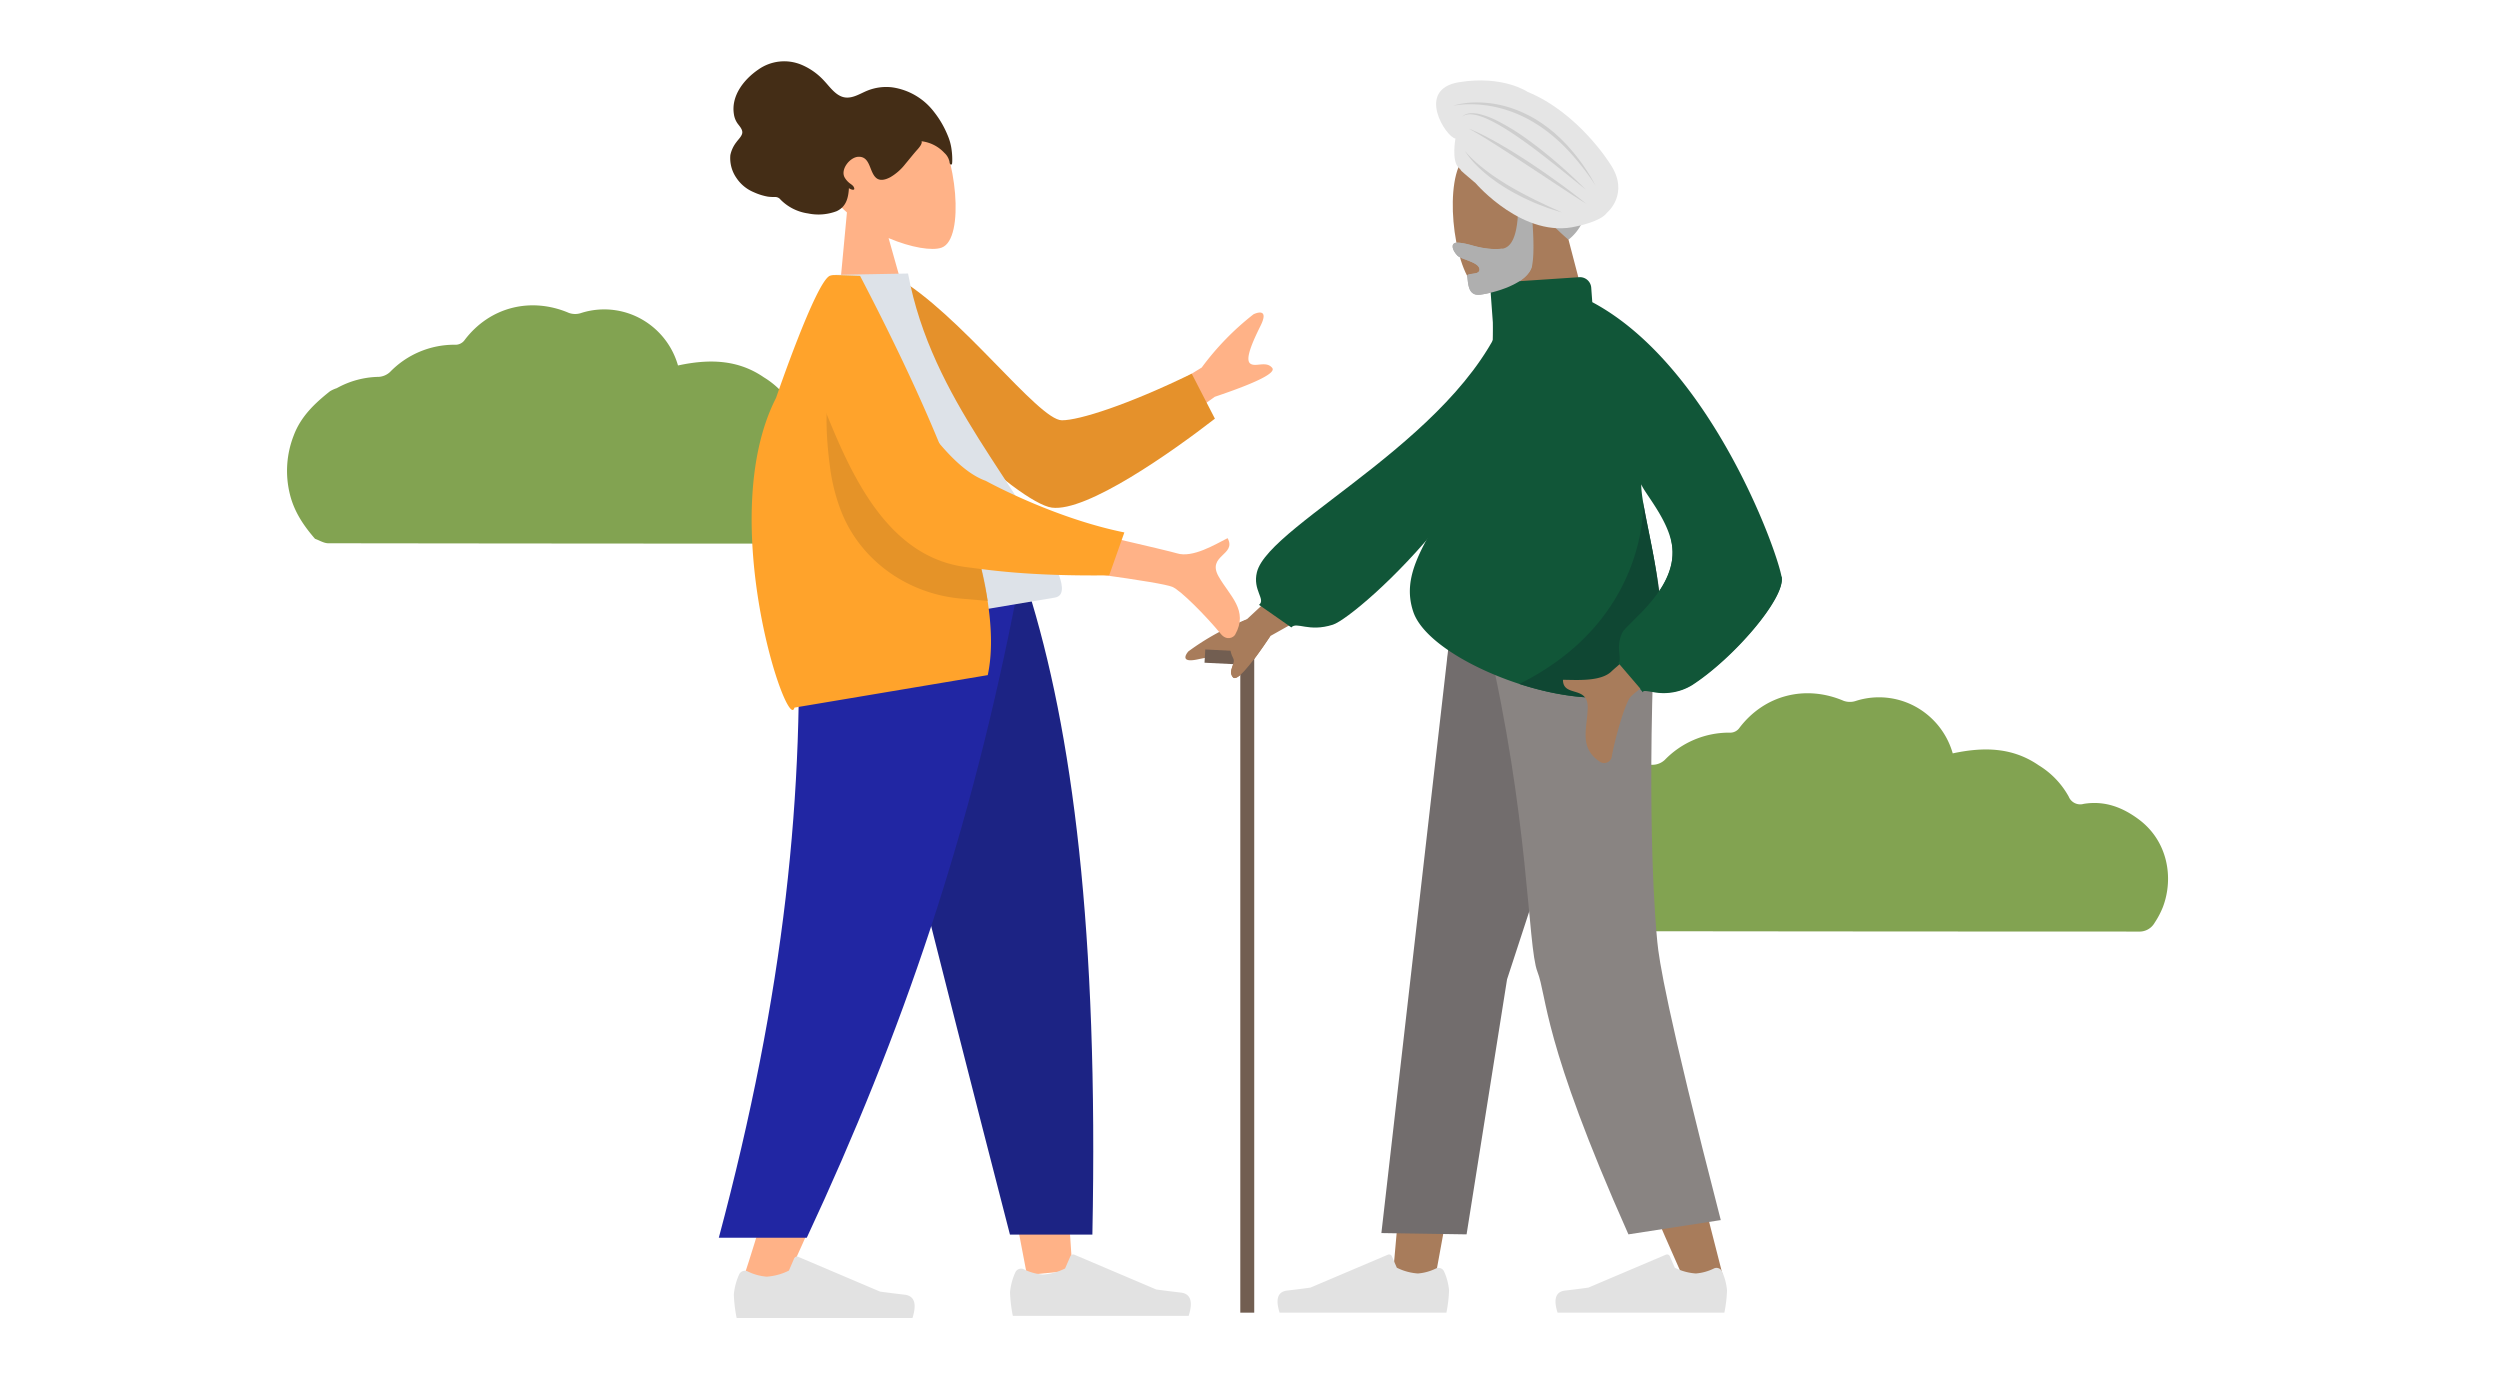 <svg xmlns="http://www.w3.org/2000/svg" xmlns:xlink="http://www.w3.org/1999/xlink" width="627.962" height="348.266" viewBox="0 0 627.962 348.266"><defs><clipPath id="clip-path"><path id="Path_1649" data-name="Path 1649" d="M0,74.723H627.962V-273.543H0Z" transform="translate(0 273.543)" fill="none"></path></clipPath></defs><g id="Group_2422" data-name="Group 2422" transform="translate(0 273.543)"><g id="Group_2385" data-name="Group 2385" transform="translate(0 -273.543)" clip-path="url(#clip-path)"><g id="Group_2375" data-name="Group 2375" transform="translate(392.293 174.133)"><path id="Path_1639" data-name="Path 1639" d="M25.7,3.883C19.056-.7,11.738-.75,4.112.893a19.449,19.449,0,0,0-7.6-10.655,19.1,19.1,0,0,0-16.9-2.47,4.638,4.638,0,0,1-2.905-.08c-9.582-4.075-19.842-1.495-26.139,6.748a2.842,2.842,0,0,1-2.576,1.246,22.489,22.489,0,0,0-16.22,6.857,4.585,4.585,0,0,1-2.791,1.212A22.4,22.4,0,0,0-81.607,6.6a7.848,7.848,0,0,0-1.706.777c-3.826,3.033-7.314,6.339-9.092,11.085a24.4,24.4,0,0,0-.963,14.8c1.068,4.354,3.446,7.876,6.309,11.17,1.11.388,2.222,1.119,3.332,1.119q67.288.09,134.573.1a4.372,4.372,0,0,0,3.986-2.224,21.207,21.207,0,0,0,2.074-3.949c2.787-7.4,1.173-16.578-6-21.955-4.134-3.1-8.641-4.814-13.906-3.948a3.12,3.12,0,0,1-3.755-1.824A21.2,21.2,0,0,0,25.7,3.883" transform="translate(94.093 14.213)" fill="#82a351"></path></g><g id="Group_2376" data-name="Group 2376" transform="translate(72.096 76.696)"><path id="Path_1640" data-name="Path 1640" d="M25.7,3.883C19.056-.7,11.738-.75,4.112.893a19.442,19.442,0,0,0-7.6-10.654,19.1,19.1,0,0,0-16.9-2.471,4.638,4.638,0,0,1-2.905-.08c-9.582-4.075-19.842-1.495-26.139,6.748a2.842,2.842,0,0,1-2.576,1.246,22.489,22.489,0,0,0-16.22,6.857,4.585,4.585,0,0,1-2.791,1.212A22.4,22.4,0,0,0-81.607,6.6a7.848,7.848,0,0,0-1.706.777c-3.826,3.033-7.314,6.339-9.092,11.085a24.4,24.4,0,0,0-.963,14.8c1.068,4.354,3.446,7.876,6.309,11.17,1.11.388,2.222,1.119,3.332,1.119q67.288.09,134.573.1a4.375,4.375,0,0,0,3.986-2.226,21.207,21.207,0,0,0,2.074-3.949c2.787-7.4,1.173-16.578-6-21.953-4.134-3.1-8.641-4.815-13.906-3.949a3.12,3.12,0,0,1-3.755-1.824A21.208,21.208,0,0,0,25.7,3.883" transform="translate(94.093 14.213)" fill="#82a351"></path></g><g id="Group_2377" data-name="Group 2377" transform="translate(364.913 32.672)"><path id="Path_1641" data-name="Path 1641" d="M7.989,12.611-.559-20.106c3.183-4.707,5.014-10.212,3.771-15.962-3.578-16.563-27.48-9.77-31.045-.726s0,30.38,6.354,31.106c2.532.289,3.532-.094,8.412-3.821l4,28.109Z" transform="translate(29.247 46.164)" fill="#a87c5b"></path></g><g id="Group_2378" data-name="Group 2378" transform="translate(364.879 31.42)"><path id="Path_1642" data-name="Path 1642" d="M3.5,3.282q.976,15.142-3.87,15.761a19.229,19.229,0,0,1-7.131-.719,14.992,14.992,0,0,0-4.367-.8c-1.549.2-.943,2,.276,3.243,1.007,1.022,5.289,1.586,5.534,3.341s-3.206.812-3.061,1.852c.242,1.72.122,5.028,3.255,4.628,3.169-.4,12.105-2.665,13.033-7.347Q8.064,18.706,6.59,5a5.725,5.725,0,0,1,.582-.108A4.926,4.926,0,0,1,12.748,8.95a4.56,4.56,0,0,1-1.011,3.543c1.352,1.385,2.852,2.821,4.545,4.287,5.051-3.84,7.834-13.552,1.227-21.7-2.092-4.137-5.775-6.018-9.891-6.586a15.063,15.063,0,0,0-9.457.537,20.281,20.281,0,0,0-9.652,4.58c.7,4.982.148,6.27,8.778,5.037C-.437-.55,1.455,1.083,3.5,3.282" transform="translate(12.798 12.014)" fill="#afafaf"></path></g><g id="Group_2379" data-name="Group 2379" transform="translate(360.723 20.2)"><path id="Path_1643" data-name="Path 1643" d="M1.2,4.687C2.948,6.435-.054,3.918,5.52,8.649c0,0,12.128,14.167,25.438,10.827,0,0,5.944-1.155,7.512-3.351,0,0,5.961-4.815.8-12.394,0,0-7.922-12.779-20.681-18.006,0,0-6.12-4.229-17.2-2.439S-1.869-2.849.461-2.56c0,0-1,5.5.741,7.247" transform="translate(4.402 17.157)" fill="#e5e5e5"></path></g><g id="Group_2380" data-name="Group 2380" transform="translate(364.958 25.728)"><path id="Path_1644" data-name="Path 1644" d="M1.289,0Q.872,0,.457.013A19.9,19.9,0,0,0-4.718.842,22.928,22.928,0,0,1-.348.462c.279,0,.556,0,.835.01A30.643,30.643,0,0,1,5.7,1.1a30.683,30.683,0,0,1,5.081,1.538,32.4,32.4,0,0,1,4.828,2.388,38.549,38.549,0,0,1,4.469,3.159,44.284,44.284,0,0,1,4.056,3.793,64.309,64.309,0,0,1,6.958,8.887,48.305,48.305,0,0,0-6.484-9.386l-.474-.533c-.159-.177-.313-.36-.481-.525l-1-1.01c-.328-.344-.684-.654-1.033-.974L21.1,7.957c-.176-.158-.346-.322-.532-.467l-1.1-.889-.275-.222-.285-.206-.569-.413-.57-.413c-.188-.14-.39-.258-.584-.387-.393-.251-.78-.516-1.18-.755A32.138,32.138,0,0,0,11.021,1.8,28.138,28.138,0,0,0,5.778.376,26.717,26.717,0,0,0,1.289,0" transform="translate(4.718 0)" fill="#cecece"></path></g><g id="Group_2381" data-name="Group 2381" transform="translate(367.262 28.429)"><path id="Path_1645" data-name="Path 1645" d="M.536,0Q.3,0,.063.019a3.758,3.758,0,0,0-1.1.256,2.566,2.566,0,0,0-.491.271l-.22.176L-1.963.89l.237-.14.236-.141a2.486,2.486,0,0,1,.5-.2A3.591,3.591,0,0,1,.03.279H.087A8.158,8.158,0,0,1,2.264.661a17.1,17.1,0,0,1,2.113.8c.693.314,1.378.652,2.052,1.02Q8.45,3.593,10.4,4.88t3.841,2.661c1.269.91,2.52,1.854,3.762,2.811s2.476,1.931,3.711,2.9l7.368,5.929q-3.365-3.4-6.969-6.5c-1.193-1.045-2.418-2.046-3.648-3.042S15.968,7.7,14.7,6.771a56.278,56.278,0,0,0-8-4.944A20.313,20.313,0,0,0,2.338.215,8.816,8.816,0,0,0,.536,0" transform="translate(1.963)" fill="#cecece"></path></g><g id="Group_2382" data-name="Group 2382" transform="translate(368.946 32.326)"><path id="Path_1646" data-name="Path 1646" d="M0,0C.325.163.643.337.959.518s.633.359.945.545l.938.558c.314.186.624.374.933.568l.933.57.926.583L7.482,4.51c1.226.794,2.462,1.567,3.679,2.377,1.227.791,2.447,1.6,3.668,2.4l7.325,4.829,1.833,1.207c.614.4,1.23.792,1.84,1.2,1.229.8,2.456,1.593,3.7,2.355-1.147-.935-2.317-1.835-3.485-2.736s-2.359-1.767-3.548-2.633c-.592-.438-1.193-.861-1.8-1.282l-1.8-1.268c-.6-.421-1.215-.824-1.821-1.236s-1.215-.825-1.828-1.226C14.021,7.7,12.8,6.9,11.55,6.129c-.621-.386-1.245-.769-1.873-1.142s-1.252-.754-1.888-1.11c-1.264-.728-2.54-1.431-3.835-2.093Q3.469,1.535,2.98,1.3C2.653,1.139,2.329.978,2,.831,1.342.525.676.241,0,0" fill="#cecece"></path></g><g id="Group_2383" data-name="Group 2383" transform="translate(367.987 37.897)"><path id="Path_1647" data-name="Path 1647" d="M0,0C.074.14.159.272.238.41L.5.806c.18.257.368.512.558.764l.6.732L2.28,3c.208.238.434.452.653.676s.439.447.667.66l.693.629c.233.206.461.421.7.614.48.39.952.8,1.449,1.166l1.493,1.1c1.025.677,2.046,1.366,3.105,1.972l.793.458.4.229.4.211,1.617.843c.536.285,1.091.522,1.639.777s1.1.5,1.651.742c1.113.453,2.233.882,3.354,1.3,1.134.37,2.268.742,3.408,1.071-1.089-.527-2.185-1.013-3.278-1.5L19.4,13.168,17.777,12.4c-2.14-1.09-4.285-2.159-6.348-3.4-1.053-.582-2.056-1.255-3.079-1.9l-1.5-1.022c-.253-.164-.488-.359-.733-.536L5.383,5c-.49-.358-.951-.759-1.435-1.129-.237-.191-.465-.4-.7-.593s-.469-.393-.689-.607l-.677-.623L1.23,1.4A16.186,16.186,0,0,1,0,0" fill="#cecece"></path></g><g id="Group_2384" data-name="Group 2384" transform="translate(297.756 136.564)"><path id="Path_1648" data-name="Path 1648" d="M9.152,2.406l-21.285,11.96q-8.006,12.022-9.4,10.388c-1.4-1.633.829-3.543.074-4.791s-5.03-.535-9.056.308-3.094-1.04-2.237-2.024a62.806,62.806,0,0,1,14.639-8.021L2.353-8.808Z" transform="translate(33.501 8.808)" fill="#a87c5b"></path></g></g><g id="Group_2386" data-name="Group 2386" transform="translate(349.755 -113.031)"><path id="Path_1650" data-name="Path 1650" d="M11.18,0-16.771,87.1l-13.54,74.077H-40.928L-26.62,0Z" transform="translate(40.928)" fill="#a87c5b"></path></g><g id="Group_2390" data-name="Group 2390" transform="translate(0 -273.543)" clip-path="url(#clip-path)"><g id="Group_2387" data-name="Group 2387" transform="translate(370.559 160.512)"><path id="Path_1651" data-name="Path 1651" d="M9.036,0c-1.9,47.825.336,72.494.76,76.84s6.244,32.518,20.018,85.8l-11.313-3.7C-3.268,110.069-10.687,84.672-13.182,78.255S-22.311,45.754-33.077,0Z" transform="translate(33.077)" fill="#a87c5b"></path></g><g id="Group_2388" data-name="Group 2388" transform="translate(390.722 315.097)"><path id="Path_1652" data-name="Path 1652" d="M8.976.922a14.613,14.613,0,0,1,1.246,4.746,33.868,33.868,0,0,1-.67,5.589H-32.341Q-33.974,6.111-30.455,5.7t5.845-.741L-5.138-3.314a.759.759,0,0,1,.982.358l.008.019L-2.9-.043A13.885,13.885,0,0,0,2.4,1.406,12.442,12.442,0,0,0,6.966.131a1.516,1.516,0,0,1,1.97.7Z" transform="translate(32.858 3.375)" fill="#e2e2e2"></path></g><g id="Group_2389" data-name="Group 2389" transform="translate(320.902 315.097)"><path id="Path_1653" data-name="Path 1653" d="M8.976.922a14.613,14.613,0,0,1,1.246,4.746,33.868,33.868,0,0,1-.67,5.589H-32.341Q-33.974,6.111-30.455,5.7t5.845-.741L-5.138-3.314a.759.759,0,0,1,.982.358l.008.019L-2.9-.043A13.885,13.885,0,0,0,2.4,1.406,12.442,12.442,0,0,0,6.966.131a1.516,1.516,0,0,1,1.97.7Z" transform="translate(32.858 3.375)" fill="#e2e2e2"></path></g></g><g id="Group_2391" data-name="Group 2391" transform="translate(346.989 -113.031)"><path id="Path_1655" data-name="Path 1655" d="M12.768,0-15.181,85.483l-10.164,64.058-21.4-.326L-29.667,0Z" transform="translate(46.74)" fill="#726d6d"></path></g><g id="Group_2399" data-name="Group 2399" transform="translate(0 -273.543)" clip-path="url(#clip-path)"><g id="Group_2392" data-name="Group 2392" transform="translate(373.423 159.782)"><path id="Path_1656" data-name="Path 1656" d="M9.035,0c-1.9,47.825.336,72.494.761,76.84S11.961,93.4,25.735,146.686l-23.2,3.584C-19.23,101.4-17.831,90.692-20.329,84.275S-22.31,45.753-33.076,0Z" transform="translate(33.076)" fill="#898482"></path></g><g id="Group_2393" data-name="Group 2393" transform="translate(315.486 75.532)"><path id="Path_1657" data-name="Path 1657" d="M15.02.219,8.772-.8C-1.072,32.363-51.642,54.969-54.745,67.368c-1.141,4.548,2.293,6.845.521,8.228l8.12,5.667c1.375-1.528,4.308,1.269,10.439-.688S15.02,39.49,15.02.219" transform="translate(54.983 0.803)" fill="#115638"></path></g><g id="Group_2394" data-name="Group 2394" transform="translate(354.138 69.623)"><path id="Path_1658" data-name="Path 1658" d="M4.471,2.433c.721,43.909-25.908,55.108-19.979,72.721,4.9,14.545,51.747,30.165,59.894,15.926,6.852-11.975-2.8-40.371-2.63-47.96.754,2.121,6.547,8.593,7.667,14.99C51.381,69.305,38.115,78.062,36.947,80.6c-1.758,3.826.127,6.573-.956,7.542L42.2,95.391c-.107-.564.839-.332,2.408-.1A13.76,13.76,0,0,0,54.487,93.6C64.88,86.907,77.867,71.851,77.024,66.53c-1.077-6.805-17.973-53.4-47.573-69.162L29.18-6.345A2.851,2.851,0,0,0,26.095-8.9L6.632-7.6A2.8,2.8,0,0,0,3.951-4.662Z" transform="translate(16.369 8.907)" fill="#115638"></path></g><g id="Group_2395" data-name="Group 2395" transform="translate(412.742 126.225)"><path id="Path_1659" data-name="Path 1659" d="M.541,2.8c.565,3.03,1.1,6.2,1.487,9.353l.176-.265C1.692,8.981,1.107,5.809.541,2.8m-2.52-13.045v0C-1.439-7.008-.526-2.809.346,1.766-.885-4.745-1.979-10.246-1.979-10.246" transform="translate(1.979 10.246)" fill="#e5d6e2"></path></g><g id="Group_2396" data-name="Group 2396" transform="translate(381.668 171.802)"><path id="Path_1660" data-name="Path 1660" d="M5.7.538a26.916,26.916,0,0,1-7.429.919c-1.418,0-2.9-.078-4.418-.227a65.567,65.567,0,0,0,7.064.395,39.128,39.128,0,0,0,4-.167s.3-.339.788-.921M-20.872-1.968a70.818,70.818,0,0,0,7.08,1.945c-2.352-.527-4.731-1.183-7.08-1.945" transform="translate(20.872 1.968)" fill="#7c7072"></path></g><g id="Group_2397" data-name="Group 2397" transform="translate(381.635 126.228)"><path id="Path_1661" data-name="Path 1661" d="M6.674,0c.017.341,1.3,29.466-31.107,45.564l.033.01c2.349.763,4.729,1.418,7.08,1.945a71.743,71.743,0,0,0,7.647,1.254c1.519.148,3,.227,4.418.227a26.914,26.914,0,0,0,7.429-.921C4.693,45.1,12.4,35.752,12.4,32.578a104.306,104.306,0,0,0-1.539-10.449l-.176.265c-.388-3.151-.922-6.321-1.487-9.351q-.1-.521-.195-1.033C8.127,7.433,7.214,3.235,6.674,0" transform="translate(24.433)" fill="#0f4733"></path></g><g id="Group_2398" data-name="Group 2398" transform="translate(392.599 157.636)"><path id="Path_1662" data-name="Path 1662" d="M6.613,1.544Q-5.818,10.134-7.259,11.789c-1.3,1.5-3.65,9.458-4.656,14.719A1.954,1.954,0,0,1-14.8,28.142C-20.347,24.548-18.079,19.66-18,14.468c.089-5.687-6.212-2.526-6.212-7,3.231,0,9.5.542,12.2-2.126q.964-.953,12.895-10.99" transform="translate(24.207 5.653)" fill="#a87c5b"></path></g></g><g id="Group_2400" data-name="Group 2400" transform="translate(302.558 -110.407)"><path id="Path_1664" data-name="Path 1664" d="M1.928,35.744h3.5V-130.233l-12.3-.617-.185,3.328,8.986.452Z" transform="translate(7.058 130.85)" fill="#725e51"></path></g><g id="Group_2403" data-name="Group 2403" transform="translate(0 -273.543)" clip-path="url(#clip-path)"><g id="Group_2401" data-name="Group 2401" transform="translate(308.875 155.599)"><path id="Path_1665" data-name="Path 1665" d="M2.19.888q-8.008,12.022-9.4,10.388c-1.4-1.633.829-3.543.074-4.791S-9.75-.831-3.793-3.251Z" transform="translate(8.017 3.251)" fill="#a87c5b"></path></g><g id="Group_2402" data-name="Group 2402" transform="translate(204.915 25.518)"><path id="Path_1666" data-name="Path 1666" d="M1.678,5.974C-2.606,2.224-5.8-2.615-6.119-8.418c-.915-16.719,23.762-15.906,29.548-8.091S31.39,12.595,25.5,14.8c-2.349.88-7.708.024-13.359-2.383L18.31,34.307l-19.5,2.283Z" transform="translate(6.143 21.87)" fill="#ffb287"></path></g></g><g id="Group_2404" data-name="Group 2404" transform="translate(213.85 -125.759)"><path id="Path_1668" data-name="Path 1668" d="M0,0,29.989,98.509,44.1,172.47l11.429-1.1L44.12,0Z" fill="#ffb287"></path></g><g id="Group_2421" data-name="Group 2421" transform="translate(0 -273.543)" clip-path="url(#clip-path)"><g id="Group_2405" data-name="Group 2405" transform="translate(186.473 147.784)"><path id="Path_1669" data-name="Path 1669" d="M3.56,0c2.093,51.175,1.267,79.087.8,83.736s.728,35.787-17.39,90.3H-2.16c23.994-52.29,32.37-83.429,35.122-90.3S43.842,48.957,55.708,0Z" transform="translate(13.032)" fill="#ffb287"></path></g><g id="Group_2406" data-name="Group 2406" transform="translate(213.206 147.784)"><path id="Path_1670" data-name="Path 1670" d="M0,0Q11.7,50.845,40.477,162.325H61.183C62.714,86.043,56.208,35.837,44.94,0Z" fill="#1c2384"></path></g><g id="Group_2407" data-name="Group 2407" transform="translate(180.553 147.784)"><path id="Path_1671" data-name="Path 1671" d="M4.23,0C6.279,51.175.968,101.591-15.485,163.122H6.61C30.648,111.612,47.877,61.444,59.652,0Z" transform="translate(15.485)" fill="#2126a3"></path></g><g id="Group_2408" data-name="Group 2408" transform="translate(274.611 78.503)"><path id="Path_1672" data-name="Path 1672" d="M0,6.551,27.243-10.167A68.408,68.408,0,0,1,40.25-23.541c1.356-.651,3.776-1.153,1.777,2.87s-3.91,8.339-2.656,9.452,4.035-.749,5.571,1.137Q46.48-8.2,30.523-2.819L7.72,13.4Z" transform="translate(0 23.983)" fill="#ffb287"></path></g><g id="Group_2409" data-name="Group 2409" transform="translate(218.243 69.534)"><path id="Path_1673" data-name="Path 1673" d="M0,.5,6.762-1.816C22.824,7.319,42.557,34.22,48.5,34.22c4.322,0,16.507-3.858,32.6-11.706l5.823,11.3c-10.8,8.356-32.2,23.517-40.971,22.343C37.765,55.062,3.836,25.555,0,.5" transform="translate(0 1.816)" fill="#e5912b"></path></g><g id="Group_2410" data-name="Group 2410" transform="translate(200.825 68.706)"><path id="Path_1674" data-name="Path 1674" d="M.531,19.689Q42.463,12.64,62.22,9.32c2.819-.474,1.57-4.265.8-6.153-8.884-21.806-31.746-43.078-37.7-75.243l-18.287.331C-3.506-46.707-3.457-18.071.531,19.689" transform="translate(1.944 72.076)" fill="#dde2e8"></path></g><g id="Group_2411" data-name="Group 2411" transform="translate(188.804 69.092)"><path id="Path_1675" data-name="Path 1675" d="M1.316,6.617S11.322-22.661,14.845-24.052a3.509,3.509,0,0,1,1.341-.168c.115,0,.227,0,.335,0l5.893.2C47.946,24.925,58.46,57.8,54.486,76.266L5.933,84.427C4.238,91.3-14.121,36.811,1.316,6.617" transform="translate(4.818 24.223)" fill="#ffa32b"></path></g><g id="Group_2412" data-name="Group 2412" transform="translate(246.15 141.438)"><path id="Path_1676" data-name="Path 1676" d="M0,0Q1.239,5.034,1.924,9.5A55,55,0,0,0,0,0" fill="#c6ccd1"></path></g><g id="Group_2413" data-name="Group 2413" transform="translate(207.616 95.421)"><path id="Path_1677" data-name="Path 1677" d="M.188,0C-.8,5.955-1.166,12,.244,22.377A47.353,47.353,0,0,0,2.762,32.416C7.4,44.964,19.326,53.756,33.227,54.952l6.543.564h0q-.686-4.469-1.924-9.5A14.876,14.876,0,0,0,35.6,41.349C24.913,28.141,3.119,9.243.188,0" transform="translate(0.688)" fill="#e59328"></path></g><g id="Group_2414" data-name="Group 2414" transform="translate(184.329 315.638)"><path id="Path_1678" data-name="Path 1678" d="M.282.972a15.415,15.415,0,0,0-1.314,5,35.693,35.693,0,0,0,.705,5.892H43.838q1.721-5.424-1.987-5.857T35.689,5.23L15.161-3.494a.8.8,0,0,0-1.034.378l-.01.019L12.8-.045a14.63,14.63,0,0,1-5.58,1.527A13.1,13.1,0,0,1,2.4.138,1.6,1.6,0,0,0,.324.874Z" transform="translate(1.032 3.559)" fill="#e2e2e2"></path></g><g id="Group_2415" data-name="Group 2415" transform="translate(253.703 315.108)"><path id="Path_1679" data-name="Path 1679" d="M.282.972a15.415,15.415,0,0,0-1.314,5,35.834,35.834,0,0,0,.705,5.892H43.838q1.723-5.424-1.987-5.857T35.689,5.23L15.161-3.494a.8.8,0,0,0-1.034.378l-.009.019L12.8-.045A14.641,14.641,0,0,1,7.218,1.481,13.1,13.1,0,0,1,2.4.138,1.6,1.6,0,0,0,.325.874Z" transform="translate(1.032 3.558)" fill="#e2e2e2"></path></g><g id="Group_2416" data-name="Group 2416" transform="translate(183.386 15.395)"><path id="Path_1680" data-name="Path 1680" d="M11.972,5.424a17.893,17.893,0,0,0-.162-3.067A13.248,13.248,0,0,0,10.848-1.2,24.138,24.138,0,0,0,7.4-7.141a16.083,16.083,0,0,0-10.488-6.17,12.668,12.668,0,0,0-6.289.839c-1.816.745-3.707,2.027-5.714,1.674-2.182-.383-3.683-2.643-5.117-4.159a16.229,16.229,0,0,0-5.625-4,11.256,11.256,0,0,0-10.935,1.2c-3.611,2.475-6.842,6.6-6.1,11.189a5.339,5.339,0,0,0,.894,2.3c.448.633,1.19,1.369,1.217,2.215.029.9-1,1.809-1.483,2.5A7.924,7.924,0,0,0-43.761,3.7a8.715,8.715,0,0,0,1.527,5.747A9.679,9.679,0,0,0-37.94,13a14.823,14.823,0,0,0,3.63,1.148,12.5,12.5,0,0,0,1.838.084,1.671,1.671,0,0,1,1.31.652,12.058,12.058,0,0,0,6.918,3.477,12.84,12.84,0,0,0,7.155-.555c2.433-1.119,2.969-3.333,3.11-5.8.442.355,1.793.831,1.207-.3-.23-.449-.814-.749-1.178-1.067A4.97,4.97,0,0,1-15.06,9.312c-1.1-2.041,1.344-5.079,3.429-5.179,3.1-.15,2.733,3.846,4.527,5.329,1.031.852,2.471.364,3.564-.224A13.244,13.244,0,0,0,.178,5.952C1.063,4.9,1.912,3.826,2.807,2.784,3.223,2.3,4.578.964,4.266.227a9.346,9.346,0,0,1,5.743,2.938,4.055,4.055,0,0,1,1.24,2.1c.041.186.094.723.318.8.416.14.386-.391.4-.635" transform="translate(43.828 19.856)" fill="#442d16"></path></g><g id="Group_2417" data-name="Group 2417" transform="translate(406.497 122.425)"><path id="Path_1681" data-name="Path 1681" d="M2.25,0C3,2.121,4.078,7.663,5.2,14.061,7.156,25.256-6.11,34.014-7.279,36.556c-1.757,3.825.127,6.572-.956,7.541l6.207,7.244c-.269-1.417,6.1,2.186,12.289-1.8C20.654,42.857,33.642,27.8,32.8,22.482" transform="translate(8.235)" fill="#115638"></path></g><g id="Group_2418" data-name="Group 2418" transform="translate(275.837 134.651)"><path id="Path_1682" data-name="Path 1682" d="M.36,0Q17.021,3.877,18.44,4.327C22.418,5.584,28.116,2.07,31.2.527c2.355,4.274-5.318,4.268-2.243,9.652C31.765,15.092,36.5,18.672,33.1,24.75c-.418.749-2.119,1.641-3.616-.18C25.758,20.033,19.333,13.557,17.3,12.752Q15.059,11.86-1.318,9.6" transform="translate(1.318)" fill="#ffb287"></path></g><g id="Group_2419" data-name="Group 2419" transform="translate(201.478 81.056)"><path id="Path_1683" data-name="Path 1683" d="M.447.53,1.195-.1A7.886,7.886,0,0,1,12.083.632C22.772,12.723,33.033,33.673,44.5,37.79c0,0,16.825,9.308,34.808,12.957L75.494,61.525c-20.453.242-30.606-1.407-35.826-2.059C14.458,56.317,6.538,23.877-1.1,7.378A5.748,5.748,0,0,1,.447.53" transform="translate(1.637 1.939)" fill="#ffa32b"></path></g><g id="Group_2420" data-name="Group 2420" transform="translate(364.879 60.935)"><path id="Path_1684" data-name="Path 1684" d="M2.666.33C-2.181.949-6.7-1.46-8.831-1.188c-1.551.2-.945,2,.275,3.243C-7.549,3.077-3.267,3.641-3.022,5.4s-3.206.812-3.061,1.852c.242,1.72.122,5.028,3.255,4.628,3.17-.4,12.105-2.663,13.033-7.347" transform="translate(9.758 1.21)" fill="#afafaf"></path></g></g></g></svg>